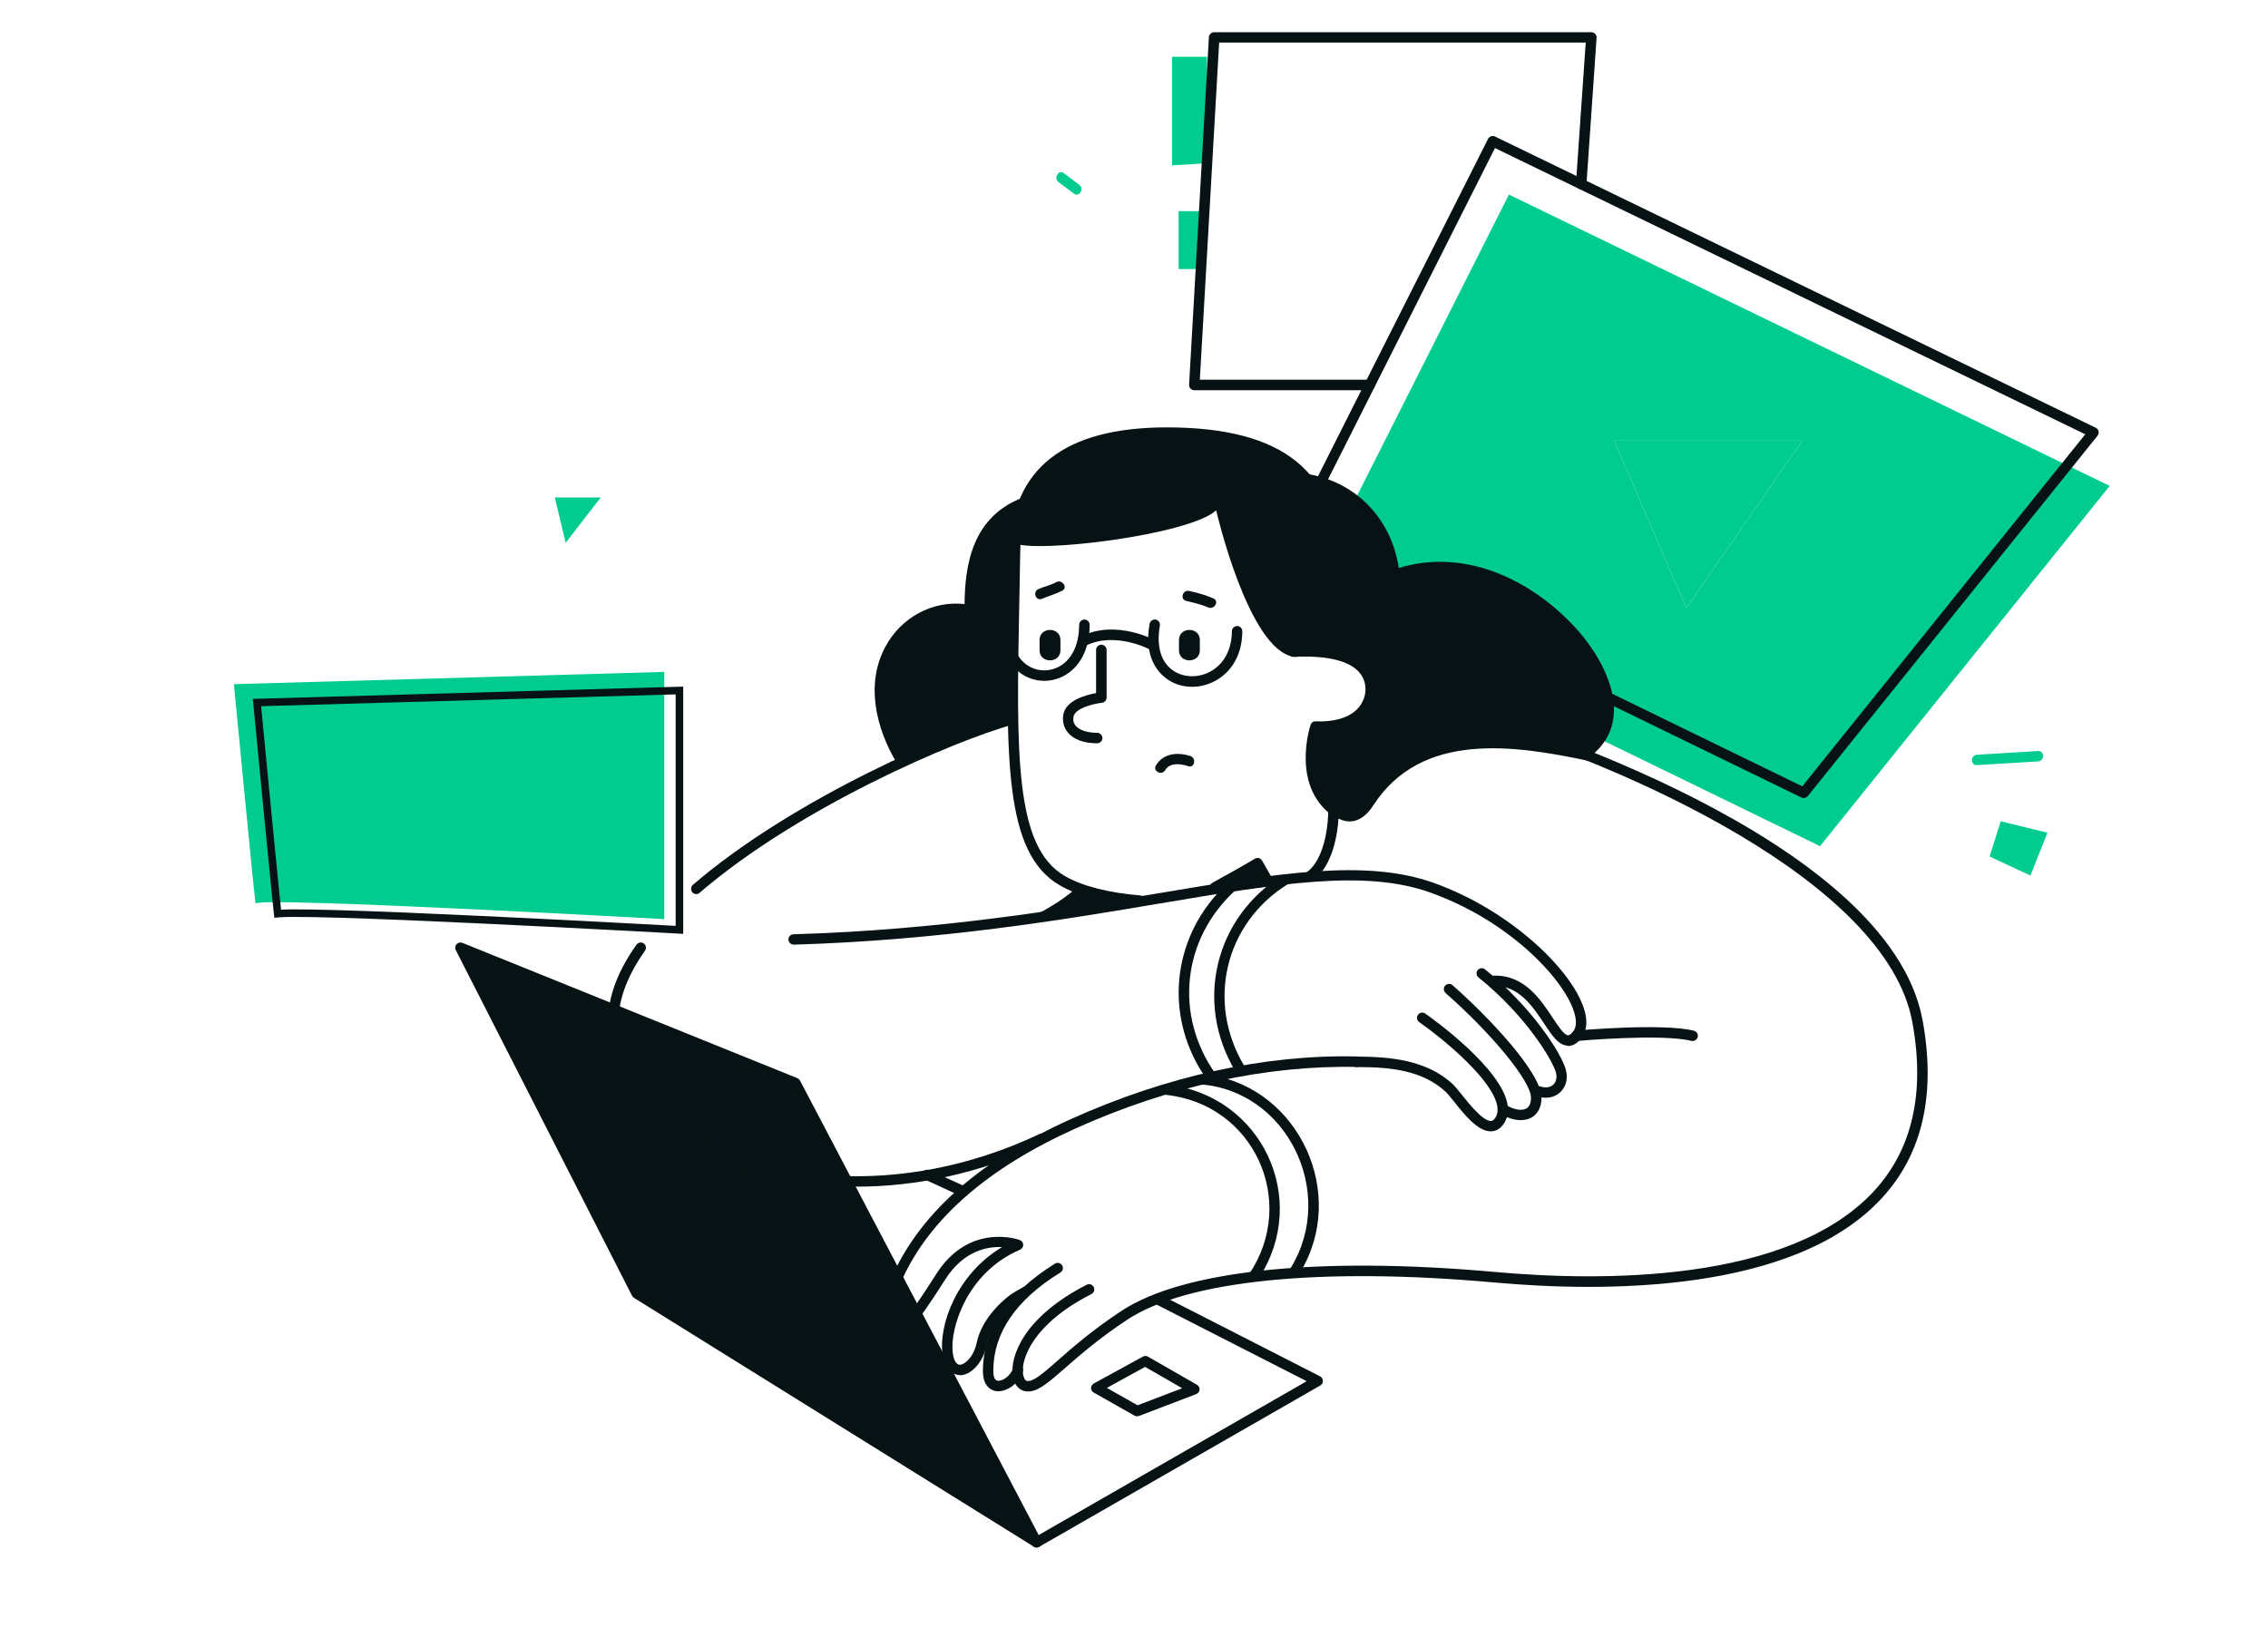 <svg width="601" height="434" viewBox="0 0 601 434" fill="none" xmlns="http://www.w3.org/2000/svg">
<g clip-path="url(#clip0_367_39228)">
<path d="M399.852 51.573L559.053 128.803L482.297 224.298L346.196 158.033L399.852 51.573ZM446.873 161.13L477.588 116.795H427.692L446.873 161.13Z" fill="#00CC8F"/>
<path d="M446.873 161.13L477.588 116.795H427.692L446.873 161.13Z" fill="#00CC8F"/>
<path d="M176.031 178.1V243.638C176.031 243.638 67.738 237.602 67.738 239.53C67.738 241.457 61.987 181.354 61.987 181.354L176.031 178.1Z" fill="#00CC8F"/>
<path d="M180.045 183.029L68.098 186.224L68.243 187.738C68.401 189.378 68.625 191.718 68.895 194.52C69.434 200.124 70.153 207.577 70.872 214.969C71.591 222.361 72.309 229.692 72.848 235.053C73.118 237.735 73.342 239.922 73.499 241.377C73.532 241.681 73.562 241.952 73.588 242.188C73.685 242.179 73.787 242.17 73.891 242.162C74.721 242.097 75.913 242.063 77.399 242.053C80.378 242.034 84.623 242.112 89.702 242.259C99.864 242.554 113.407 243.128 126.945 243.762C140.485 244.397 154.023 245.091 164.177 245.627C169.254 245.895 173.484 246.123 176.446 246.284C177.927 246.365 179.09 246.429 179.884 246.472L180.045 246.481V183.029Z" stroke="#061213" stroke-width="2"/>
<path d="M319.842 15.044H310.583V43.831L319.842 43.263" fill="#00CC8F"/>
<path d="M319.115 55.966H312.321V71.323H317.82" fill="#00CC8F"/>
<path d="M147.022 131.869H159.188L149.897 143.877L147.022 131.869Z" fill="#00CC8F"/>
<path d="M542.559 220.728L538.04 232.072L527.233 227.048L530.171 217.694L542.559 220.728Z" fill="#00CC8F"/>
<path d="M523.882 200.061C529.286 199.745 534.658 199.397 540.061 199.081C541.831 198.987 541.831 201.736 540.061 201.831C534.658 202.147 529.286 202.494 523.882 202.81C522.113 202.937 522.113 200.188 523.882 200.061Z" fill="#00CC8F"/>
<path d="M281.922 45.917C283.281 46.928 284.608 47.94 285.967 48.951C287.389 49.993 285.998 52.395 284.576 51.321C283.218 50.309 281.89 49.298 280.532 48.287C279.11 47.244 280.5 44.843 281.922 45.917Z" fill="#00CC8F"/>
<path d="M210.759 287.055L121.995 251.189L168.731 342.861L274.686 408.81L210.759 287.055Z" fill="#061213"/>
<path d="M274.686 410.2C275.034 410.2 275.35 410.074 275.634 409.821C276.076 409.41 276.203 408.715 275.918 408.178L211.992 286.423C211.834 286.139 211.581 285.918 211.297 285.791L122.533 249.925C121.995 249.704 121.395 249.862 120.984 250.273C120.605 250.684 120.51 251.316 120.763 251.821L167.499 343.493C167.626 343.714 167.784 343.903 168.005 344.03L273.959 409.979C274.18 410.137 274.433 410.2 274.686 410.2ZM209.78 288.161L271.115 404.955L169.806 341.913L124.902 253.875L209.78 288.161Z" fill="#061213"/>
<path d="M274.685 410.2C274.906 410.2 275.159 410.137 275.38 410.01L349.861 367.256C350.304 367.003 350.557 366.529 350.557 366.023C350.557 365.518 350.241 365.044 349.798 364.822L307.612 343.271C306.917 342.924 306.096 343.208 305.748 343.872C305.4 344.567 305.685 345.388 306.348 345.736L346.259 366.118L273.99 407.609C273.326 407.988 273.105 408.841 273.484 409.505C273.737 409.947 274.211 410.2 274.685 410.2Z" fill="#061213"/>
<path d="M301.355 375.408C301.513 375.408 301.703 375.377 301.861 375.314L316.997 369.531C317.503 369.341 317.851 368.867 317.882 368.362C317.914 367.825 317.661 367.319 317.187 367.066L304.199 359.609C303.789 359.356 303.283 359.356 302.841 359.609L289.853 366.719C289.411 366.971 289.126 367.414 289.126 367.919C289.126 368.425 289.379 368.899 289.821 369.12L300.692 375.282C300.881 375.345 301.103 375.408 301.355 375.408ZM313.269 367.983L301.45 372.501L293.297 367.888L303.441 362.326L313.269 367.983Z" fill="#061213"/>
<path d="M255.283 317.201C255.82 317.201 256.294 316.917 256.547 316.38C256.863 315.685 256.547 314.863 255.852 314.547L246.309 310.186C245.614 309.87 244.792 310.186 244.476 310.881C244.16 311.577 244.476 312.398 245.171 312.714L254.714 317.075C254.904 317.17 255.094 317.201 255.283 317.201Z" fill="#061213"/>
<path d="M477.967 211.532C478.378 211.532 478.789 211.343 479.042 211.027L555.829 115.5C556.082 115.184 556.177 114.742 556.114 114.331C556.019 113.92 555.735 113.572 555.355 113.383L396.155 36.184C395.46 35.868 394.67 36.121 394.322 36.816L340.666 143.276C340.508 143.592 340.476 144.003 340.602 144.351C340.729 144.698 340.982 144.983 341.298 145.141L477.367 211.406C477.556 211.501 477.778 211.532 477.967 211.532ZM552.575 115.121L477.588 208.435L343.762 143.245L396.155 39.249L552.575 115.121Z" fill="#061213"/>
<path d="M316.461 103.429H362.976C363.735 103.429 364.367 102.797 364.367 102.038C364.367 101.28 363.735 100.648 362.976 100.648H317.946L323.066 11.283H420.204L417.612 48.698C417.549 49.456 418.15 50.12 418.908 50.183C419.666 50.215 420.33 49.677 420.393 48.887L423.079 10.019C423.111 9.64 422.984 9.261 422.7 8.977C422.447 8.692 422.068 8.534 421.689 8.534H321.738C321.012 8.534 320.411 9.103 320.348 9.83L315.102 101.975C315.071 102.354 315.229 102.733 315.482 103.018C315.734 103.271 316.082 103.429 316.461 103.429Z" fill="#061213"/>
<path d="M415.528 277.259C416.697 277.259 417.803 276.659 418.846 275.458C419.889 274.257 420.963 272.045 419.984 268.222C417.266 257.668 400.518 241.394 379.946 234.031C361.903 227.584 338.803 231.44 306.793 236.812C281.039 241.141 248.965 246.513 210.255 247.65C209.497 247.682 208.896 248.314 208.928 249.072C208.959 249.831 209.655 250.431 210.35 250.4C249.281 249.23 281.418 243.858 307.267 239.498C338.835 234.189 361.65 230.365 379.03 236.59C400.581 244.301 415.086 260.29 417.298 268.854C417.677 270.307 417.898 272.298 416.76 273.562C416.476 273.91 415.907 274.479 415.465 274.415C414.454 274.352 412.874 271.951 411.452 269.802C408.26 264.967 403.931 258.363 395.81 258.616C395.051 258.647 394.451 259.279 394.482 260.038C394.514 260.796 395.241 261.396 395.904 261.365C402.446 261.175 406.174 266.8 409.176 271.319C411.262 274.479 412.937 277.007 415.307 277.165C415.37 277.259 415.465 277.259 415.528 277.259Z" fill="#061213"/>
<path d="M409.587 290.974C411.04 290.974 412.368 290.5 413.41 289.552C414.927 288.161 415.528 286.044 414.99 283.769C414.011 279.566 406.016 266.989 393.502 256.941C392.902 256.467 392.049 256.561 391.575 257.162C391.101 257.762 391.196 258.615 391.796 259.089C404.468 269.296 411.609 281.336 412.336 284.401C412.62 285.697 412.368 286.803 411.578 287.529C410.788 288.256 409.555 288.446 408.291 288.003C407.564 287.751 406.774 288.161 406.553 288.888C406.3 289.615 406.711 290.405 407.438 290.626C408.133 290.847 408.892 290.974 409.587 290.974Z" fill="#061213"/>
<path d="M402.982 296.915C404.025 296.915 404.973 296.694 405.794 296.251C406.806 295.714 408.48 294.292 408.48 290.942C408.48 284.338 394.387 269.486 384.907 261.144C384.338 260.638 383.453 260.701 382.948 261.27C382.442 261.839 382.505 262.724 383.074 263.229C395.556 274.226 405.7 286.676 405.7 290.942C405.7 292.396 405.289 293.376 404.436 293.85C403.203 294.513 401.086 294.134 399.158 292.933C398.526 292.522 397.673 292.712 397.263 293.344C396.852 293.976 397.041 294.829 397.673 295.24C399.443 296.346 401.307 296.915 402.982 296.915Z" fill="#061213"/>
<path d="M395.02 299.885C395.905 299.885 397.137 299.601 398.211 298.242C399.381 296.757 399.791 294.987 399.507 292.965C398.085 283.263 379.757 270.118 377.671 268.664C377.039 268.222 376.186 268.38 375.744 269.012C375.302 269.644 375.46 270.497 376.092 270.939C382.791 275.648 395.778 286.423 396.789 293.375C396.979 294.639 396.726 295.682 396.063 296.535C395.652 297.073 395.304 297.136 395.051 297.136C392.934 297.136 389.3 292.617 387.373 290.184C386.393 288.951 385.603 288.003 385.003 287.403C377.987 280.893 368.223 280.103 359.502 280.072C358.743 280.072 358.111 280.704 358.111 281.462C358.111 282.221 358.743 282.853 359.502 282.853C359.691 282.884 359.849 282.853 360.039 282.853C368.413 282.853 376.945 283.706 383.107 289.425C383.581 289.868 384.371 290.847 385.224 291.89C388.036 295.461 391.575 299.885 395.02 299.885Z" fill="#061213"/>
<path d="M339.847 232.009C341.364 231.061 342.754 233.462 341.237 234.379C324.552 244.775 319.591 265.694 329.735 282.568C330.651 284.085 328.25 285.476 327.365 283.959C316.463 265.821 321.898 243.195 339.847 232.009Z" fill="#061213"/>
<path d="M323.793 235.579C324.014 235.611 324.235 235.674 324.488 235.674C325.468 235.705 326.384 235.863 327.332 236.021C313.27 248.883 311.058 269.138 322.181 284.749C323.224 286.202 320.822 287.593 319.811 286.139C308.435 270.149 310.268 249.293 323.793 235.579Z" fill="#061213"/>
<path d="M227.002 314.547C242.455 314.547 259.487 311.197 276.614 303.108C277.309 302.792 277.594 301.97 277.278 301.275C276.962 300.58 276.14 300.295 275.445 300.611C238.031 318.276 201.185 312.777 181.277 299.537C169.585 291.763 163.392 281.209 163.897 269.833C164.15 264.24 166.52 258.236 170.913 252.011C171.355 251.379 171.197 250.525 170.597 250.083C169.965 249.641 169.111 249.799 168.669 250.399C163.929 257.067 161.401 263.545 161.148 269.707C160.611 282.094 167.215 293.501 179.729 301.844C191.136 309.428 207.821 314.547 227.002 314.547Z" fill="#061213"/>
<path d="M183.615 234.536C210.444 211.468 252.598 193.425 268.429 189.19C268.398 190.138 268.429 191.086 268.461 192.034C252.345 196.522 211.518 214.186 185.385 236.653C185.132 236.875 184.816 237.001 184.5 237.001C184.121 237.001 183.742 236.843 183.457 236.527C182.983 235.895 183.046 235.042 183.615 234.536Z" fill="#061213"/>
<path d="M285.179 235.453L295.859 240.067L272.223 243.638C276.868 241.394 281.292 238.803 285.179 235.453Z" fill="#061213"/>
<path d="M272.473 368.836C275.128 368.836 277.877 366.434 282.143 362.706C285.966 359.356 291.244 354.742 298.764 349.781C314.564 339.385 350.019 335.814 396.029 339.954C424.406 342.513 475.471 343.019 498.823 317.423C509.472 305.763 513.043 289.963 509.472 270.465C500.498 221.454 397.419 190.328 393.027 189.033C392.3 188.811 391.542 189.222 391.32 189.949C391.099 190.676 391.51 191.434 392.237 191.655C428.798 202.494 499.803 233.051 506.755 270.939C510.168 289.552 506.786 304.562 496.769 315.527C474.207 340.206 424.121 339.669 396.282 337.173C349.672 332.97 313.553 336.699 297.247 347.443C289.537 352.499 284.197 357.176 280.31 360.62C276.518 363.938 273.8 366.34 272.157 366.055C271.652 365.96 271.241 365.234 271.083 364.191C270.546 360.336 273.611 350.95 289.221 343.019C289.916 342.671 290.169 341.85 289.822 341.154C289.474 340.459 288.652 340.206 287.957 340.554C271.02 349.212 267.67 359.735 268.365 364.602C268.681 366.908 269.914 368.457 271.652 368.773C271.904 368.804 272.189 368.836 272.473 368.836Z" fill="#061213"/>
<path d="M264.574 368.773C267.165 368.773 270.072 366.498 271.052 363.591C271.304 362.864 270.894 362.074 270.198 361.853C269.472 361.6 268.682 362.011 268.46 362.706C267.765 364.728 265.648 366.182 264.352 365.992C263.341 365.834 263.215 364.286 263.215 363.401C263.215 353.352 269.187 344.568 281.005 337.3C281.669 336.889 281.859 336.036 281.448 335.404C281.037 334.74 280.184 334.55 279.552 334.961C267.07 342.672 260.466 352.531 260.466 363.433C260.466 367.73 262.899 368.584 263.942 368.742C264.131 368.773 264.352 368.773 264.574 368.773Z" fill="#061213"/>
<path d="M254.334 364.538C257.431 364.538 260.496 361.094 261.508 356.48C262.898 350.034 269.439 345.388 269.502 345.357C270.134 344.914 273.768 341.186 273.326 340.554C272.884 339.922 268.554 342.671 267.922 343.082C267.606 343.303 260.433 348.359 258.822 355.88C258 359.766 255.662 361.757 254.303 361.757C253.418 361.726 252.723 360.556 252.47 358.629C251.649 352.309 256.136 337.299 270.292 331.263C270.798 331.042 271.146 330.536 271.146 329.968C271.146 329.399 270.766 328.893 270.261 328.704C270.134 328.64 256.862 323.806 248.014 337.836C241.379 348.327 239.388 350.192 239.04 350.476C238.566 350.697 238.219 351.171 238.219 351.708C238.219 352.467 238.819 353.099 239.577 353.13C240.273 353.13 241.6 353.194 250.384 339.29C255.314 331.484 261.634 330.378 265.552 330.568C253.702 337.583 248.71 351.013 249.752 358.976C250.384 363.811 253.071 364.443 254.208 364.475C254.24 364.506 254.271 364.538 254.334 364.538Z" fill="#061213"/>
<path d="M237.808 339.954C238.345 339.954 238.851 339.638 239.072 339.132C246.372 323.048 261.761 309.618 284.86 299.19C309.761 287.94 335.547 282.315 359.436 282.821C360.321 282.821 360.827 282.221 360.858 281.462C360.89 280.704 360.258 280.072 359.499 280.04C335.199 279.471 309.003 285.254 283.723 296.662C260.023 307.374 244.16 321.278 236.576 337.963C236.26 338.658 236.576 339.48 237.271 339.796C237.429 339.922 237.619 339.954 237.808 339.954Z" fill="#061213"/>
<path d="M307.708 288.256C308.276 288.003 308.845 287.75 309.414 287.529C334.315 290.373 347.302 317.834 333.556 338.848C332.766 339.069 331.945 339.227 331.155 339.385C330.744 338.974 330.586 338.342 330.997 337.742C344.016 318.371 332.197 292.617 308.908 290.215C307.802 290.12 307.423 289.015 307.708 288.256Z" fill="#061213"/>
<path d="M320.852 285.001C344.236 288.698 357.224 316.475 344.489 337.33C343.573 338.847 341.171 337.457 342.119 335.94C354.253 316.001 340.95 288.761 317.566 287.403C316.839 287.371 316.397 286.865 316.27 286.297C317.819 285.886 319.336 285.507 320.852 285.001Z" fill="#061213"/>
<path d="M448.549 275.932C449.181 275.932 449.718 275.521 449.876 274.889C450.066 274.162 449.623 273.404 448.865 273.214C440.586 271.16 418.592 273.088 417.676 273.183C416.917 273.246 416.349 273.91 416.412 274.668C416.475 275.426 417.139 275.995 417.897 275.932C418.118 275.9 440.365 273.941 448.17 275.9C448.328 275.9 448.454 275.932 448.549 275.932Z" fill="#061213"/>
<path d="M342.847 174.086C330.807 172.38 322.275 135.281 322.275 135.281C315.228 141.791 274.18 146.847 268.429 143.876C268.429 127.444 281.164 114.646 309.161 114.646C342.278 114.646 353.338 128.456 353.338 150.544C353.338 172.632 353.338 172.632 353.338 172.632L353.053 173.106C348.25 172.538 347.713 174.118 342.847 174.086Z" fill="#061213"/>
<path d="M290.738 197.028C291.496 197.028 292.128 196.396 292.128 195.637C292.128 194.879 291.496 194.247 290.738 194.247C288.147 194.247 286.03 193.552 285.05 192.382C284.481 191.719 284.292 190.929 284.481 189.949C284.86 187.769 289.695 186.536 292.002 186.284C292.697 186.22 293.234 185.62 293.234 184.925V172.285C293.234 171.527 292.602 170.895 291.844 170.895C291.086 170.895 290.454 171.527 290.454 172.285V183.724C287.894 184.167 282.396 185.589 281.764 189.475C281.479 191.245 281.89 192.856 282.964 194.152C284.481 196.016 287.23 197.028 290.738 197.028Z" fill="#061213"/>
<path d="M281.006 169.631V172.38C281.006 175.919 275.476 175.951 275.476 172.38V169.631C275.476 166.092 281.006 166.092 281.006 169.631Z" fill="#061213"/>
<path d="M317.947 169.631V172.38C317.947 175.919 312.417 175.951 312.417 172.38V169.631C312.417 166.092 317.947 166.092 317.947 169.631Z" fill="#061213"/>
<path d="M315.103 156.643C317.315 157.117 319.463 157.718 321.549 158.634C323.192 159.329 321.77 161.731 320.159 161.004C318.294 160.214 316.335 159.74 314.376 159.298C312.606 158.919 313.365 156.264 315.103 156.643Z" fill="#061213"/>
<path d="M275.193 156.137C276.741 155.473 278.448 155.094 279.933 154.304C281.481 153.483 283.061 155.789 281.481 156.579C279.743 157.464 277.879 157.97 276.109 158.728C274.466 159.423 273.55 156.832 275.193 156.137Z" fill="#061213"/>
<path d="M314.873 203.099C312.901 202.443 310.022 202.031 308.757 204.152C307.865 205.683 305.39 204.414 306.311 202.897C308.224 199.652 312.128 199.311 315.438 200.406C317.1 200.974 316.563 203.682 314.873 203.099Z" fill="#061213"/>
<path d="M301.988 240.099C302.683 240.099 303.315 239.561 303.379 238.835C303.442 238.076 302.873 237.413 302.115 237.349C293.709 236.654 286.82 234.885 282.207 232.23C268.84 224.52 269.314 200.061 270.104 159.55C270.199 155.253 270.262 150.797 270.357 146.152C270.673 125.896 283.376 116.037 309.13 116.037C338.739 116.037 351.948 126.686 351.948 150.576V172.664C351.948 173.423 352.58 174.055 353.338 174.055C354.097 174.055 354.729 173.423 354.729 172.664V150.576C354.729 125.138 340.256 113.288 309.161 113.288C281.954 113.288 267.955 124.348 267.608 146.12C267.544 150.766 267.45 155.221 267.355 159.519C266.533 201.041 266.059 226.131 280.816 234.663C285.841 237.571 292.919 239.403 301.862 240.162C301.925 240.099 301.957 240.099 301.988 240.099Z" fill="#061213"/>
<path d="M342.689 171.337C351.758 170.895 358.141 172.348 361.649 175.698C364.114 178.036 364.619 180.786 364.619 182.65C364.619 185.462 363.482 188.117 361.396 190.108C359.532 191.909 356.024 193.963 349.767 193.963H349.641C348.63 197.597 346.038 210.458 357.794 215.767C356.688 216.272 355.55 216.683 354.381 217.094C341.551 209.289 347.239 192.288 347.302 192.13C347.492 191.561 347.998 191.15 348.661 191.214C353.433 191.403 357.162 190.329 359.468 188.148C361.522 186.158 361.838 183.882 361.838 182.682C361.838 180.722 361.112 179.079 359.721 177.72C356.814 174.94 350.968 173.707 342.784 174.118C342.088 174.15 341.362 173.581 341.33 172.822C341.362 172.032 341.93 171.369 342.689 171.337Z" fill="#061213"/>
<path d="M339.877 125.328C355.709 124.475 368.38 135.187 370.655 150.545C387.814 145.362 404.91 153.167 416.886 165.744C425.323 174.624 433.223 190.044 422.479 199.619C422.922 200.504 422.195 201.926 420.899 201.673C401.212 197.502 376.659 193.773 363.925 213.46C357.478 223.446 348.599 213.997 347.366 205.054C347.271 204.328 347.24 203.632 347.24 202.937C347.05 202.716 346.892 202.463 346.861 202.116C346.608 199.303 346.513 196.017 348.757 193.931C349.926 192.857 351.379 192.351 352.801 192.509C353.623 191.972 354.508 191.466 355.361 190.992C355.74 190.929 356.119 190.834 356.499 190.708C359.343 189.792 361.681 187.674 362.566 184.767C364.525 178.479 359.153 173.549 353.181 173.676C352.391 173.138 351.664 172.601 351.095 172.064C339.529 160.657 339.814 143.15 340.667 128.077C340.383 128.077 340.13 128.077 339.845 128.077C338.107 128.172 338.107 125.423 339.877 125.328Z" fill="#061213"/>
<path d="M238.727 203.158C238.6 203.095 238.505 203 238.411 202.906C238.126 202.811 237.873 202.653 237.684 202.337C232.154 193.141 229.247 181.323 234.65 171.369C238.821 163.658 247.037 159.171 255.601 160.119C255.696 149.818 257.592 136.925 271.117 131.869C271.148 131.711 270.074 134.429 271.117 134.966C270.895 135.124 270.642 135.282 270.39 135.471C267.577 153.704 267.135 172.096 268.999 190.487C269.157 192.162 249.66 195.985 241.444 202.179C240.496 202.463 239.611 202.811 238.727 203.158Z" fill="#061213"/>
<path d="M348.093 233.273C347.018 233.305 345.975 233.305 344.901 233.336C344.68 232.704 344.933 232.009 345.533 231.693C351.821 228.122 351.948 215.862 351.948 215.735C351.948 214.977 352.58 214.345 353.338 214.345C354.097 214.345 354.729 214.977 354.729 215.735C354.729 216.272 354.602 228.28 348.093 233.273Z" fill="#061213"/>
<path d="M333.241 228.817L335.99 233.621L321.897 235.232C325.72 233.147 329.512 231.029 333.241 228.817Z" fill="#061213"/>
<path d="M321.896 236.591C321.959 236.591 321.991 236.591 322.054 236.591L336.148 234.979C336.622 234.916 337.001 234.632 337.222 234.221C337.443 233.81 337.412 233.305 337.191 232.925L334.441 228.122C334.252 227.806 333.936 227.553 333.588 227.459C333.241 227.364 332.861 227.427 332.545 227.617C328.88 229.797 325.119 231.883 321.264 234C320.695 234.316 320.411 235.011 320.601 235.643C320.79 236.212 321.327 236.591 321.896 236.591ZM333.778 232.483L328.69 233.052C330.049 232.293 331.408 231.503 332.767 230.713L333.778 232.483Z" fill="#061213"/>
<path d="M315.892 182.05C317.819 182.05 319.779 181.607 321.611 180.691C326.415 178.289 329.195 173.423 329.195 167.324C329.195 166.566 328.595 165.934 327.837 165.934C327.141 165.965 326.446 166.534 326.446 167.293C326.415 172.317 324.203 176.299 320.379 178.195C317.124 179.806 313.269 179.553 310.615 177.563C307.549 175.287 306.412 171.116 307.36 165.839C307.486 165.081 306.981 164.385 306.254 164.227C305.495 164.101 304.8 164.607 304.642 165.333C303.094 173.929 306.696 178.068 308.971 179.775C310.899 181.291 313.364 182.05 315.892 182.05Z" fill="#061213"/>
<path d="M276.708 180.47C278.415 180.47 280.121 180.059 281.701 179.269C286.157 176.994 288.748 172.033 288.748 165.618C288.748 164.859 288.116 164.227 287.358 164.227C286.599 164.227 285.967 164.859 285.967 165.618C285.967 170.958 283.945 175.035 280.437 176.804C277.688 178.195 274.465 177.942 272 176.172C268.967 173.96 267.703 169.821 268.493 164.828C268.619 164.069 268.113 163.374 267.355 163.248C266.597 163.121 265.901 163.627 265.775 164.385C264.795 170.453 266.47 175.572 270.389 178.384C272.253 179.775 274.465 180.47 276.708 180.47Z" fill="#061213"/>
<path d="M305.622 172.412C306.096 172.412 306.57 172.159 306.823 171.685C307.202 171.021 306.949 170.168 306.286 169.82C305.875 169.599 295.858 164.227 286.757 168.556C286.062 168.872 285.777 169.694 286.093 170.389C286.409 171.084 287.231 171.369 287.926 171.053C295.763 167.324 304.832 172.222 304.927 172.254C305.148 172.348 305.401 172.412 305.622 172.412Z" fill="#061213"/>
</g>
<defs>
<clipPath id="clip0_367_39228">
<rect width="600" height="434" fill="white" transform="translate(0.924)"/>
</clipPath>
</defs>
</svg>
